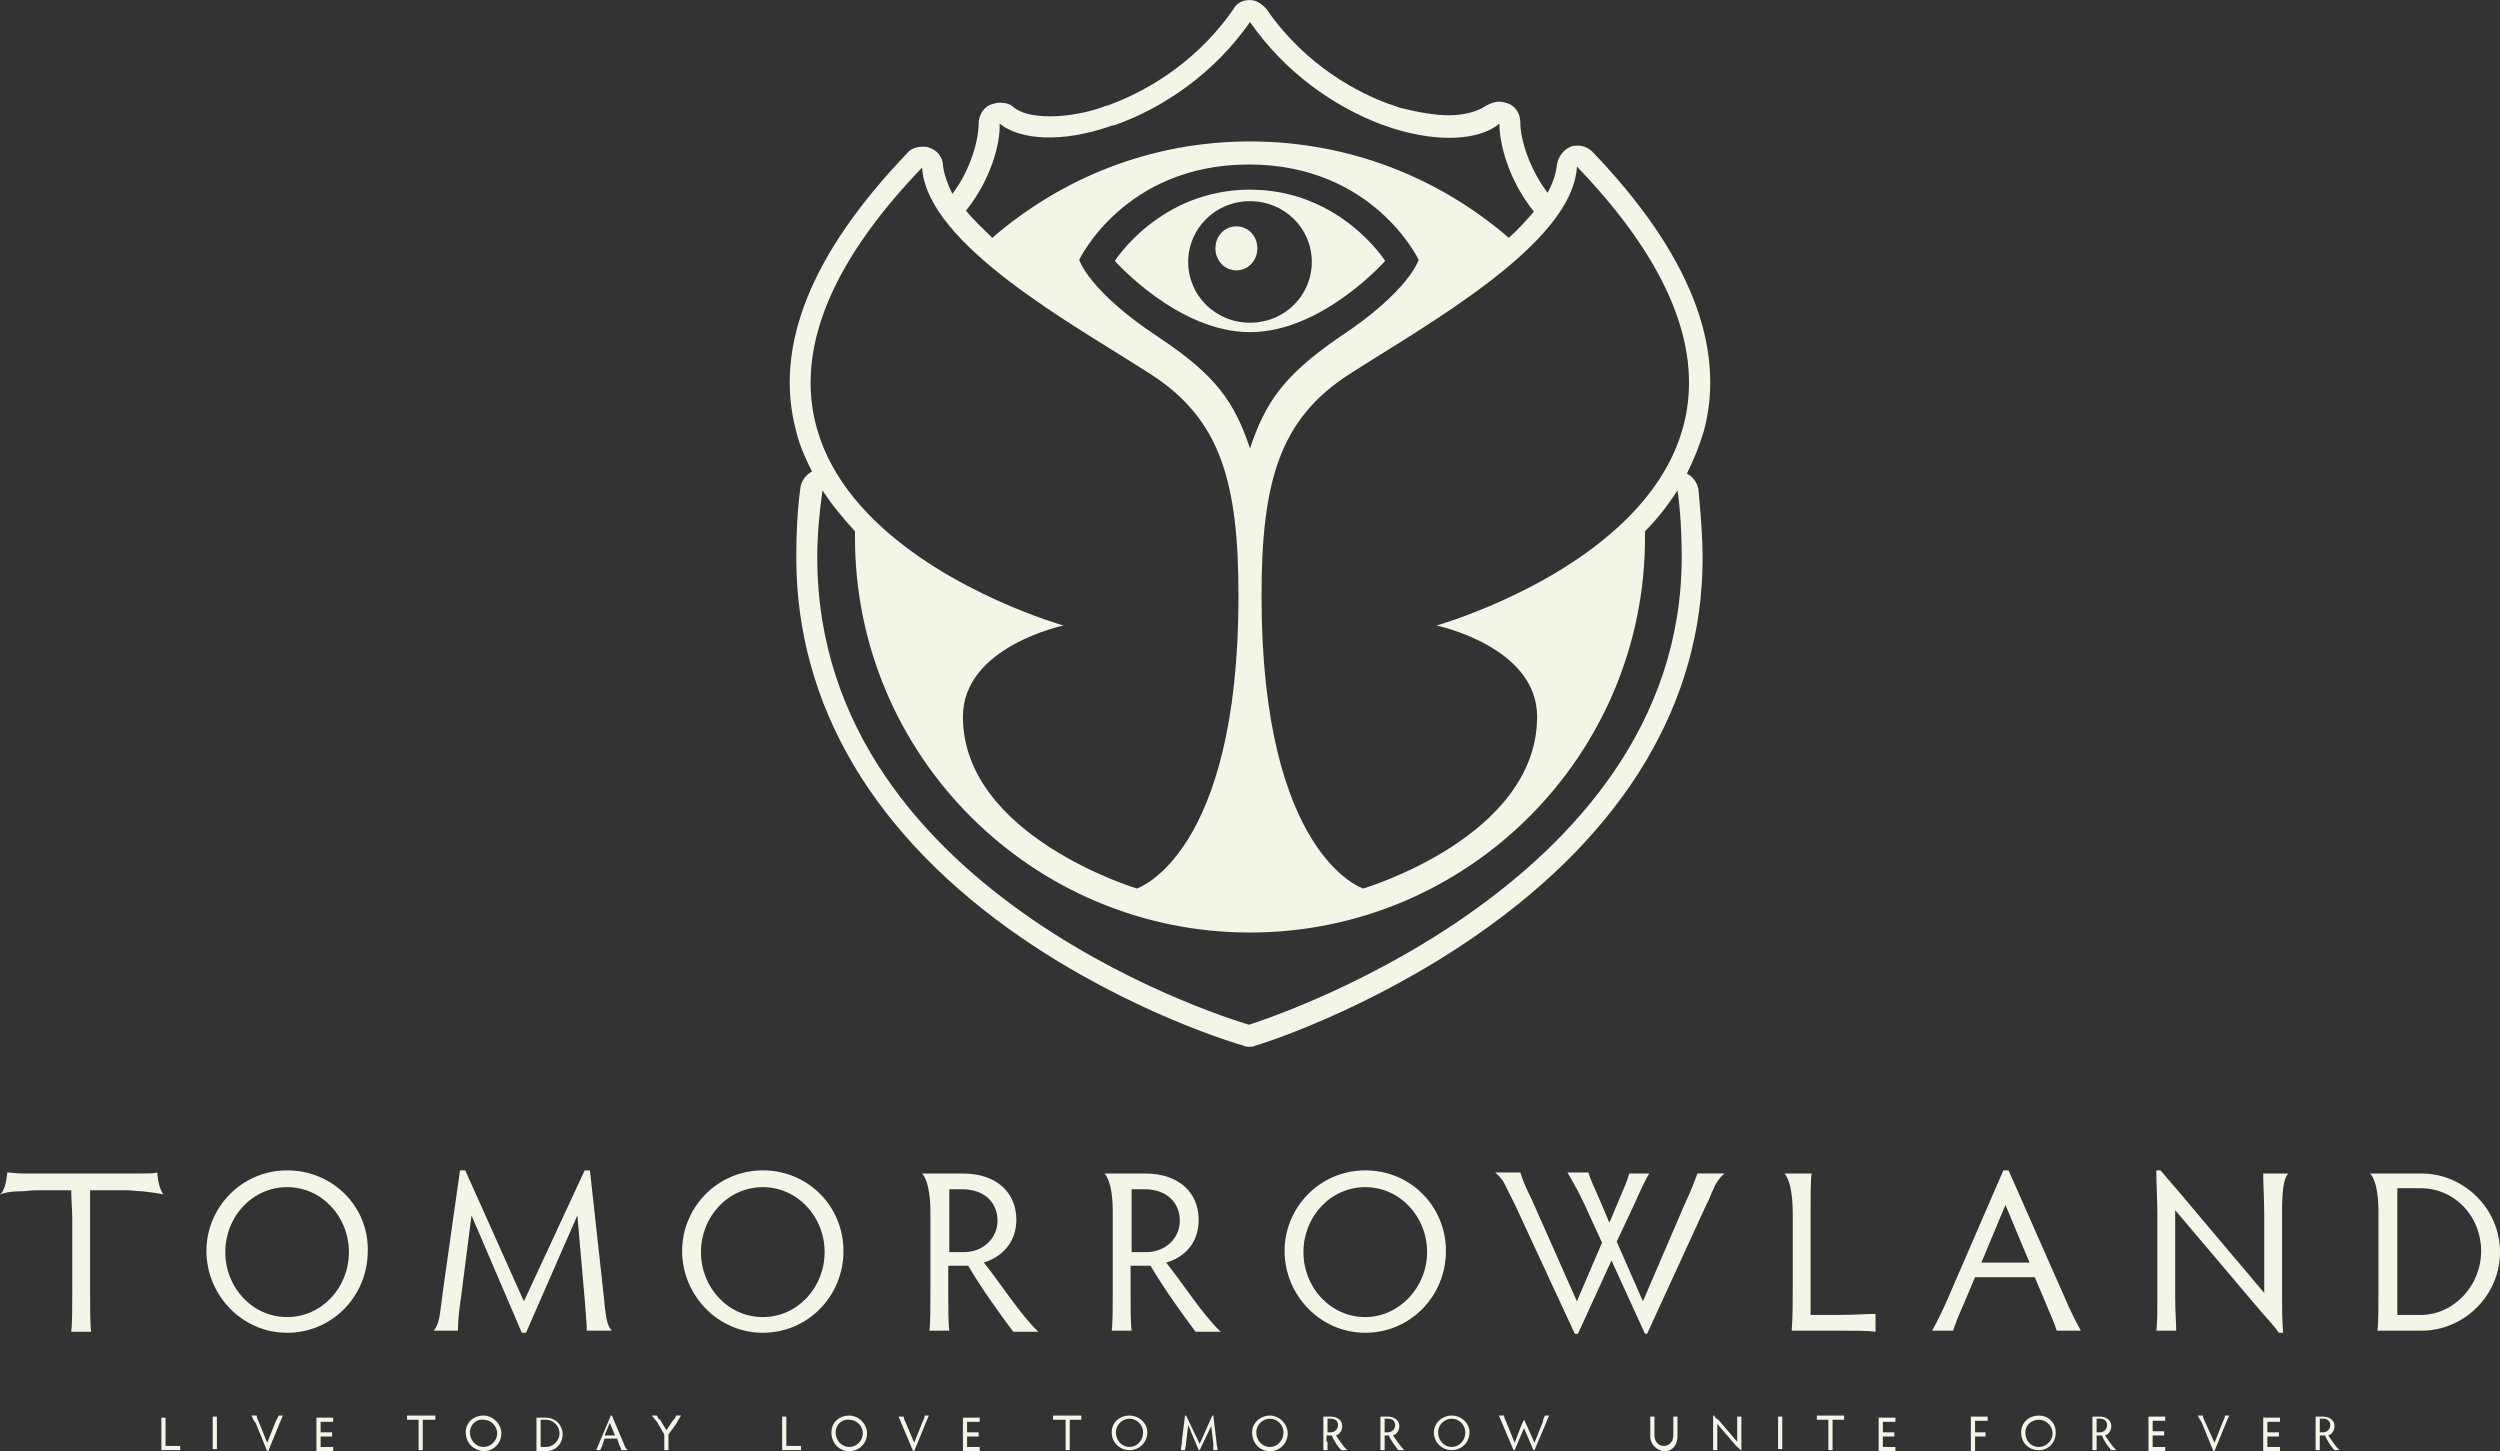 <?xml version="1.0" encoding="UTF-8"?>
<svg id="Layer_2" data-name="Layer 2" xmlns="http://www.w3.org/2000/svg" viewBox="0 0 1222.22 709.46">
  <rect x="0" y="0" width="1222.22" height="709.46" fill="#333333" stroke="none"/>
  <defs>
    <style>
      .cls-1 {
        fill: #f4f4e7;
      }
    </style>
  </defs>
  <g id="Layer_1-2" data-name="Layer 1">
    <g>
      <path class="cls-1" d="M611.11,157.77c-16.9,0-30.22-13.32-30.22-29.71s13.32-29.71,30.22-29.71,30.22,13.32,30.22,29.71-13.32,29.71-30.22,29.71M677.19,127.55s-22.03-34.83-66.08-34.83-66.08,34.83-66.08,34.83c0,0,30.74,34.83,66.08,34.83s66.08-34.83,66.08-34.83"/>
      <path class="cls-1" d="M604.45,110.65c-5.63,0-10.24,4.61-10.24,10.76s4.61,10.76,10.24,10.76,10.25-4.61,10.25-10.76-4.61-10.76-10.25-10.76"/>
      <path class="cls-1" d="M402.11,239.73c4.61,7.17,10.24,13.83,15.88,19.98v3.07c0,106.55,86.57,193.12,193.12,193.12s193.12-86.57,193.12-193.12v-3.07c6.15-6.15,11.27-12.81,15.88-19.98,1.54,10.76,2.05,21.51,2.05,32.78,0,163.41-211.56,228.46-211.56,228.46,0,0-211.05-60.45-211.05-228.46,0-10.76,1.02-22.03,2.56-32.78M562.45,182.87c34.32,22.03,43.03,52.76,43.03,108.6,0,127.04-49.69,142.92-49.69,142.92,0,0-85.03-25.61-85.03-84.01,0-34.32,49.18-44.57,49.18-44.57,0,0-223.85-63.01-69.15-223.85,2.56,37.91,74.28,76.84,111.67,100.91M737.64,116.28c-33.81-29.2-77.86-47.13-126.52-47.13s-92.2,17.93-126.01,47.13c-4.61-4.61-9.22-8.71-12.81-13.32,12.29-15.37,16.9-33.3,16.39-42.52,10.25,8.2,30.74,9.22,53.27,1.54,1.02-.51,2.05-.51,3.59-1.02,23.05-8.2,48.15-25.1,65.57-50.2,17.42,25.1,41.49,41.49,64.54,50.2,2.05.51,4.1,1.54,6.15,2.05,21.51,6.66,41.49,5.64,51.22-2.56,0,9.22,4.1,27.15,16.9,43.03-3.59,4.1-7.68,8.71-12.29,12.81M611.11,219.24c-7.68-23.05-16.9-35.86-44.57-54.3-34.32-22.54-38.93-37.91-38.93-37.91,0,0,22.03-46.61,82.98-46.61s82.98,46.61,82.98,46.61c0,0-4.61,15.37-38.93,37.91-26.64,18.44-35.86,31.25-43.54,54.3M751.47,350.38c0,58.91-85.03,84.01-85.03,84.01,0,0-49.69-15.88-49.69-142.92,0-55.83,8.71-86.57,43.03-108.6,37.4-24.08,109.11-63.52,111.16-101.43,155.21,161.36-68.64,224.36-68.64,224.36,0,0,49.18,10.24,49.18,44.57M832.91,211.05c11.27-41.49-7.17-87.59-54.3-136.77-2.05-2.05-4.61-3.07-7.17-3.07-1.02,0-2.56,0-3.59.51-3.59,1.54-6.15,5.12-6.66,8.71-.51,4.61-2.05,9.22-4.61,13.83-9.22-12.29-13.32-26.64-13.32-34.32,0-4.1-2.05-7.68-5.63-9.22-1.54-.51-3.07-1.02-4.61-1.02-2.56,0-4.61,1.02-6.66,2.05-3.59,2.56-10.24,4.61-17.93,4.61-7.17,0-15.37-1.54-23.56-3.58-2.05-.51-4.1-1.54-6.15-2.05-13.83-5.12-39.96-17.93-59.42-46.1-2.05-2.56-5.12-4.61-8.2-4.61-3.59,0-6.66,1.54-8.2,4.61-19.98,28.69-46.61,41.49-60.45,46.61-1.02.51-2.56.51-3.07,1.02-8.71,3.07-17.93,4.61-26.12,4.61s-14.34-1.54-17.93-4.61c-1.54-1.54-4.1-2.05-6.66-2.05-1.54,0-3.07.51-4.61,1.03-3.59,1.54-5.63,5.63-5.63,9.22,0,7.68-3.59,22.03-12.81,34.32-2.56-5.12-4.1-9.73-4.61-13.83,0-4.1-3.07-7.68-6.66-8.71-1.02-.51-2.05-.51-3.58-.51-2.56,0-5.64,1.02-7.17,3.07-47.13,49.18-65.57,94.77-54.3,136.26,1.54,6.66,4.61,13.32,7.68,19.47-3.07,1.54-5.12,4.61-5.64,7.68-1.54,11.27-2.05,22.54-2.05,34.32,0,72.23,37.91,136.26,110.13,185.95,53.79,36.88,106.55,52.25,108.6,52.76,1.02.51,2.05.51,2.56.51,1.02,0,2.05,0,3.07-.51,2.05-.51,54.81-16.9,108.6-54.3,72.23-50.2,110.13-113.72,110.13-183.9,0-11.27-1.02-22.54-2.05-33.81-.51-3.07-2.56-6.15-5.63-7.68,3.59-7.17,6.15-13.83,8.2-20.49"/>
      <path class="cls-1" d="M140.36,643.9c-16.9,0-30.22-14.34-30.22-31.76s13.32-31.76,30.22-31.76,30.22,14.34,30.22,31.76-13.32,31.76-30.22,31.76M140.36,572.18c-22.03,0-39.44,17.93-39.44,39.44s17.42,39.96,39.44,39.96,39.44-17.93,39.44-39.96c.51-21.51-16.9-39.44-39.44-39.44"/>
      <path class="cls-1" d="M372.92,643.9c-16.9,0-30.22-14.34-30.22-31.76s13.32-31.76,30.22-31.76,30.22,14.34,30.22,31.76-13.32,31.76-30.22,31.76M372.92,572.18c-22.03,0-39.44,17.93-39.44,39.44s17.42,39.96,39.44,39.96,39.44-17.93,39.44-39.96-17.42-39.44-39.44-39.44"/>
      <path class="cls-1" d="M471.27,612.14h-7.17v-30.73h6.15c11.78,0,17.42,7.17,17.42,15.37,0,8.71-7.17,15.37-16.39,15.37M496.88,596.26c0-12.81-9.22-22.54-26.12-22.54h-19.98c2.56,2.56,4.1,9.73,4.1,18.95v38.42c0,7.68,0,15.88-.51,19.47h9.73c-.51-3.59-.51-11.78-.51-19.47v-12.29h9.73c6.66,11.27,15.88,24.08,22.03,32.27h12.29c-8.71-8.2-18.44-23.56-26.64-33.81,8.19-2.56,15.88-9.22,15.88-21"/>
      <path class="cls-1" d="M667.46,643.9c-16.9,0-30.22-14.34-30.22-31.76s13.32-31.76,30.22-31.76,30.22,14.34,30.22,31.76-13.83,31.76-30.22,31.76M667.46,572.18c-22.03,0-39.44,17.93-39.44,39.44s17.42,39.96,39.44,39.96,39.44-17.93,39.44-39.96-17.42-39.44-39.44-39.44"/>
      <path class="cls-1" d="M885.16,642.87v-49.18c0-7.68,0-16.9.51-19.98h-13.32c2.56,2.56,4.1,9.73,4.1,19.46v37.39c0,5.12,0,13.83-.51,19.98h23.05c7.68,0,14.34,0,17.93.51v-8.71c-3.59,0-10.24.51-17.93.51h-13.83"/>
      <path class="cls-1" d="M968.66,617.26l11.78-28.17,11.78,28.17h-23.56ZM981.98,572.18h-2.56l-26.64,61.47c-2.56,6.15-5.64,12.29-8.2,16.9h10.25c1.02-3.07,2.56-7.17,5.12-12.81l5.63-13.32h29.2l5.63,13.32c2.05,5.12,4.1,9.22,5.12,12.81h11.78c-2.56-4.61-5.64-10.76-8.2-16.9l-27.15-61.47Z"/>
      <path class="cls-1" d="M1183.29,642.87h-11.27v-61.98h11.27c16.9,0,29.71,13.83,29.71,30.74s-13.32,31.25-29.71,31.25M1183.8,573.72h-25.1c2.56,2.56,4.1,9.22,4.1,18.95v37.91c0,7.68,0,16.39-.51,19.98h21.52c21,0,38.42-17.42,38.42-38.42s-17.42-38.42-38.42-38.42"/>
      <path class="cls-1" d="M560.4,612.14h-7.17v-30.73h6.15c11.78,0,17.42,7.17,17.42,15.37,0,8.71-7.17,15.37-16.39,15.37M586.01,596.26c0-12.81-9.22-22.54-26.12-22.54h-19.98c2.56,2.56,4.1,9.22,4.1,18.44v38.93c0,7.68,0,15.88-.51,19.47h9.73c-.51-3.59-.51-11.78-.51-19.47v-12.29h9.73c6.66,11.27,15.88,24.08,22.03,32.27h12.29c-8.71-8.2-18.44-23.56-26.64-33.81,8.71-2.56,15.88-9.22,15.88-21"/>
      <path class="cls-1" d="M296.08,641.85c-.51-2.56-.51-5.64-1.02-9.22l-6.66-60.45h-2.56l-29.71,64.03-28.68-64.03h-2.56l-8.2,57.88c-.51,4.1-1.02,8.2-1.54,11.78-.51,4.1-1.54,6.66-3.07,8.71h11.78c0-4.1.51-9.73,1.54-16.39l5.12-39.96,24.59,57.37h2.05l25.1-57.37,3.59,40.98c.51,7.68,1.02,11.78,1.02,15.37h12.29c-1.54-1.54-2.56-4.1-3.07-8.71"/>
      <path class="cls-1" d="M829.84,573.72c-1.02,2.56-2.05,6.15-6.15,14.85l-20.49,47.64-12.81-29.2,8.2-17.42c3.59-8.2,6.15-13.32,7.68-15.88h-9.73c-1.02,3.59-2.56,7.17-5.64,14.34l-4.1,9.73-4.1-9.73c-3.59-8.2-5.12-11.27-6.15-14.86h-10.25c2.56,4.61,4.61,7.68,8.2,15.37l8.71,18.95-12.29,28.69-22.03-49.69c-2.56-5.12-4.61-9.73-5.63-13.32h-12.29c1.03,1.02,3.07,2.56,4.61,5.63,1.54,3.07,3.07,6.15,5.12,10.25l29.2,63.01h1.54l16.39-35.86,16.39,35.86h1.02l28.69-62.49c1.02-2.05,2.05-4.1,2.56-5.64.51-1.54,1.54-3.07,2.05-4.61,1.54-2.56,3.07-4.61,4.61-5.63h-13.32"/>
      <path class="cls-1" d="M1115.67,593.18c0-9.73.51-16.9,3.07-19.46h-12.29c0,4.61.51,13.83.51,19.98v38.42l-41.49-49.18c-3.59-4.1-5.64-6.66-9.22-10.76h-2.05c0,6.15.51,14.86.51,21.51v40.47c0,6.15,0,13.32-.51,16.39h9.73c0-3.07-.51-10.25-.51-16.39v-42.52l42.52,50.2c3.59,4.1,5.63,6.15,8.2,9.73h2.05c-.51-6.66-.51-11.78-.51-16.39v-42.01c0,.51,0,0,0,0"/>
      <path class="cls-1" d="M76.84,573.2c-1.54.51-4.1.51-7.17.51H10.76c-3.07,0-5.12-.51-7.17-.51-.51,5.12-1.54,9.22-3.59,10.76,2.56-1.02,5.63-1.54,10.24-1.54,2.05,0,4.61-.51,7.68-.51h16.9c0,4.1.51,9.73.51,14.34v34.83c0,7.68,0,16.39-.51,19.98h9.73c-.51-3.59-.51-12.29-.51-19.98v-49.18h17.93c2.56,0,5.12.51,7.68.51,4.61.51,8.2,1.02,10.24,1.54-1.54-2.05-2.56-5.63-3.07-10.76"/>
      <polygon class="cls-1" points="80.94 706.9 84.01 706.9 88.11 706.9 88.11 708.95 84.01 708.95 78.89 708.95 78.89 704.85 78.89 697.17 78.89 693.07 80.94 693.07 80.94 697.17 80.94 706.9"/>
      <polygon class="cls-1" points="106.04 704.34 106.04 708.44 103.99 708.44 103.99 704.34 103.99 696.66 103.99 692.56 106.04 692.56 106.04 696.66 106.04 704.34"/>
      <path class="cls-1" d="M130.62,705.36l4.1-10.24,1.54-3.07h2.05c-.51,1.02-1.03,2.56-1.54,3.59l-5.64,13.83h-.51l-5.63-13.83c-1.02-1.02-1.54-2.56-2.05-3.59h2.56c0,1.02.51,2.05,1.02,3.07l4.1,10.24"/>
      <polygon class="cls-1" points="156.75 707.41 158.8 707.41 162.89 707.41 162.89 709.46 158.8 709.46 154.7 709.46 154.7 705.36 154.7 697.17 154.7 693.07 158.8 693.07 162.89 693.07 162.89 695.12 158.8 695.12 156.75 695.12 156.75 700.24 158.8 700.24 162.38 700.24 162.38 702.29 158.8 702.29 156.75 702.29 156.75 707.41"/>
      <polygon class="cls-1" points="208.74 692.05 212.84 692.05 212.84 694.1 208.74 694.1 206.69 694.1 206.69 697.17 206.69 704.85 206.69 708.95 204.64 708.95 204.64 704.85 204.64 697.17 204.64 694.1 203.11 694.1 199.01 694.1 199.01 692.05 203.11 692.05 208.74 692.05"/>
      <path class="cls-1" d="M236.4,707.41c3.58,0,6.66-3.07,6.66-6.66s-3.07-6.66-6.66-6.66c-3.59-.51-6.66,2.56-6.66,6.15,0,4.1,3.07,7.17,6.66,7.17M236.4,692.05c4.61,0,8.71,4.1,8.71,8.71s-3.59,8.71-8.71,8.71c-5.12-.51-8.71-4.1-8.71-9.22,0-4.61,3.59-8.2,8.71-8.2"/>
      <path class="cls-1" d="M264.32,707.41h2.56c3.59,0,6.66-3.07,6.66-6.66s-3.07-6.66-6.66-6.66h-2.56v13.32ZM262.27,708.95v-15.88h4.61c4.61,0,8.2,3.59,8.2,8.2s-3.58,8.2-8.2,8.2h-4.61v-.51Z"/>
      <path class="cls-1" d="M298.13,695.63l-2.56,6.15h5.12l-2.56-6.15ZM303.76,708.95c0-.51-.51-1.54-1.02-2.56l-1.03-3.07h-6.15l-1.02,3.07c-.51,1.54-1.02,2.05-1.02,2.56h-2.05c.51-1.02,1.02-2.56,1.54-3.59l5.63-13.32h.51l5.63,13.32c.51,1.54,1.03,2.56,2.05,3.59h-3.07Z"/>
      <path class="cls-1" d="M324.76,708.95v-7.68l-3.58-6.15c-1.02-1.02-1.54-2.05-2.56-3.07h2.56c.51,1.02.51,1.54,1.54,2.05l3.07,5.12,3.07-4.61c1.02-1.02,1.54-1.54,1.54-2.56h2.56c-.51,1.02-1.54,2.05-2.05,3.59l-4.1,5.63v7.68h-2.05"/>
      <path class="cls-1" d="M808.84,692.05v9.73c0,3.07,2.05,5.12,4.61,5.12s4.61-2.05,4.61-5.12v-9.22h2.05v9.73c0,4.1-2.56,7.17-6.15,7.17s-7.17-3.07-7.17-7.17v-9.73h2.05"/>
      <path class="cls-1" d="M837.52,708.95v-16.9h.51c.51,1.02,1.02,1.54,2.05,2.05l9.22,10.76v-12.29h2.05v16.39h-.51c-.51-1.02-1.02-1.02-2.05-2.05l-9.22-10.76v12.81h-2.05"/>
      <polygon class="cls-1" points="871.33 704.34 871.33 708.44 869.28 708.44 869.28 704.34 869.28 696.66 869.28 692.56 871.33 692.56 871.33 696.66 871.33 704.34"/>
      <polygon class="cls-1" points="897.46 692.05 901.56 692.05 901.56 694.1 897.46 694.1 895.92 694.1 895.92 697.17 895.92 704.85 895.92 708.95 893.87 708.95 893.87 704.85 893.87 697.17 893.87 694.1 892.34 694.1 888.24 694.1 888.24 692.05 892.34 692.05 897.46 692.05"/>
      <polygon class="cls-1" points="920.51 707.41 922.56 707.41 926.65 707.41 926.65 709.46 922.56 709.46 918.46 709.46 918.46 705.36 918.46 697.17 918.46 693.07 922.56 693.07 926.65 693.07 926.65 695.12 922.56 695.12 920.51 695.12 920.51 700.24 922.56 700.24 926.14 700.24 926.14 702.29 922.56 702.29 920.51 702.29 920.51 707.41"/>
      <polyline class="cls-1" points="963.54 708.95 963.54 704.85 963.54 696.66 963.54 692.56 967.64 692.56 971.73 692.56 971.73 694.61 967.64 694.61 965.59 694.61 965.59 700.24 967.64 700.24 970.71 700.24 970.71 702.29 967.64 702.29 965.59 702.29 965.59 705.36 965.59 709.46 963.54 709.46"/>
      <path class="cls-1" d="M996.83,707.41c3.59,0,6.66-3.07,6.66-6.66s-3.07-6.66-6.66-6.66-6.66,2.56-6.66,6.15c0,4.1,2.56,7.17,6.66,7.17M996.83,692.05c4.61,0,8.2,3.59,8.2,8.2,0,5.12-3.59,8.71-8.2,8.71-5.12,0-8.71-3.59-8.71-8.71,0-4.61,3.59-8.2,8.71-8.2"/>
      <path class="cls-1" d="M1025.01,700.24h1.54c2.05,0,3.59-1.54,3.59-3.59,0-1.54-1.02-3.08-3.59-3.08h-1.54v6.66ZM1025.01,704.85v4.1h-2.05v-16.39h3.59c3.59,0,5.64,2.05,5.64,4.61s-1.54,4.1-3.07,4.61c1.54,2.05,3.58,5.63,5.63,7.17h-2.56c-1.54-1.54-3.59-4.61-4.61-7.17h-2.56v3.07Z"/>
      <polygon class="cls-1" points="1052.41 707.41 1054.46 707.41 1058.56 707.41 1058.56 709.46 1054.46 709.46 1050.36 709.46 1050.36 705.36 1050.36 696.66 1050.36 692.56 1054.46 692.56 1058.56 692.56 1058.56 694.61 1054.46 694.61 1052.41 694.61 1052.41 699.73 1054.46 699.73 1058.05 699.73 1058.05 701.78 1054.46 701.78 1052.41 701.78 1052.41 707.41"/>
      <path class="cls-1" d="M1082.63,705.36l4.1-10.24c.51-1.03,1.02-2.05,1.02-3.07h2.05c-.51,1.02-1.03,2.56-1.54,3.59l-5.64,13.83h-.51l-5.63-13.83c-.51-1.02-1.54-2.56-2.05-3.59h2.56c0,1.02.51,2.05,1.03,3.07l4.61,10.24"/>
      <polygon class="cls-1" points="1108.5 707.41 1110.55 707.41 1114.65 707.41 1114.65 709.46 1110.55 709.46 1106.45 709.46 1106.45 705.36 1106.45 697.17 1106.45 693.07 1110.55 693.07 1114.65 693.07 1114.65 695.12 1110.55 695.12 1108.5 695.12 1108.5 700.24 1110.55 700.24 1114.14 700.24 1114.14 702.29 1110.55 702.29 1108.5 702.29 1108.5 707.41"/>
      <path class="cls-1" d="M1134.12,700.24h1.54c2.05,0,3.59-1.54,3.59-3.59,0-1.54-1.02-3.08-3.59-3.08h-1.54v6.66ZM1134.12,704.85v4.1h-2.05v-16.39h3.59c3.59,0,5.64,2.05,5.64,4.61s-1.54,4.1-3.07,4.61c1.54,2.05,3.59,5.63,5.63,7.17h-2.56c-1.54-1.54-3.59-4.61-4.61-7.17h-2.56v3.07Z"/>
      <polygon class="cls-1" points="384.44 706.9 387.52 706.9 391.61 706.9 391.61 708.95 387.52 708.95 382.39 708.95 382.39 704.85 382.39 696.66 382.39 692.56 384.44 692.56 384.44 696.66 384.44 706.9"/>
      <path class="cls-1" d="M415.18,707.41c3.59,0,6.66-3.07,6.66-6.66s-3.07-6.66-6.66-6.66c-3.58-.51-6.66,2.56-6.66,6.15,0,4.1,3.07,7.17,6.66,7.17M415.18,692.05c4.61,0,8.71,4.1,8.71,8.71s-3.59,8.71-8.71,8.71-8.71-4.1-8.71-9.22c0-4.61,3.59-8.2,8.71-8.2"/>
      <path class="cls-1" d="M446.94,705.36l4.1-10.24c.51-1.03,1.02-2.05,1.02-3.07h2.05c-.51,1.02-1.02,2.56-1.54,3.59l-5.63,13.83h-.51l-5.63-13.32c-.51-1.54-1.02-2.56-1.54-3.59h2.56c0,1.03.51,2.05,1.02,3.07l4.1,9.73"/>
      <polygon class="cls-1" points="472.8 707.41 474.85 707.41 478.95 707.41 478.95 709.46 474.85 709.46 470.76 709.46 470.76 705.36 470.76 697.17 470.76 693.07 474.85 693.07 478.95 693.07 478.95 695.12 474.85 695.12 472.8 695.12 472.8 700.24 474.85 700.24 478.44 700.24 478.44 702.29 474.85 702.29 472.8 702.29 472.8 707.41"/>
      <polygon class="cls-1" points="524.54 692.05 528.64 692.05 528.64 694.1 524.54 694.1 523 694.1 523 697.17 523 704.85 523 708.95 520.96 708.95 520.96 704.85 520.96 697.17 520.96 694.1 518.91 694.1 514.81 694.1 514.81 692.05 518.91 692.05 524.54 692.05"/>
      <path class="cls-1" d="M552.2,707.41c3.59,0,6.66-3.07,6.66-7.17,0-3.59-3.07-6.66-6.66-6.66s-6.66,3.07-6.66,6.66c0,4.1,3.07,7.17,6.66,7.17M552.2,692.05c4.61,0,8.71,3.59,8.71,8.2,0,5.12-4.1,8.71-8.71,8.71s-8.71-3.59-8.71-8.71c0-4.61,3.59-8.2,8.71-8.2"/>
      <path class="cls-1" d="M577.3,708.95c0-1.02.51-2.56.51-4.61l1.54-12.29h.51l6.66,13.83,6.15-13.83h.51l1.54,12.81c0,1.54.51,2.56.51,4.1h-2.05v-3.07l-1.03-8.71-5.63,11.78h-.51l-5.12-12.29-1.03,8.71c0,1.54-.51,2.56-.51,3.59h-2.05"/>
      <path class="cls-1" d="M620.84,707.41c3.59,0,6.66-3.07,6.66-7.17,0-3.59-3.07-6.66-6.66-6.66s-6.66,3.07-6.66,6.66c0,4.1,3.07,7.17,6.66,7.17M620.84,692.05c4.61,0,8.71,4.1,8.71,8.71s-3.59,8.71-8.71,8.71-8.71-4.1-8.71-9.22c0-4.61,4.1-8.2,8.71-8.2"/>
      <path class="cls-1" d="M649.02,700.24h1.54c2.05,0,3.59-1.54,3.59-3.59,0-1.54-1.02-3.08-3.59-3.08h-1.54v6.66ZM649.02,704.85v4.1h-2.05v-16.39h3.59c3.59,0,5.64,2.05,5.64,4.61s-1.54,4.1-3.07,4.61c1.54,2.05,3.59,5.63,5.63,7.17h-3.07c-1.54-1.54-3.59-4.61-4.61-7.17h-2.56v3.07h.51Z"/>
      <path class="cls-1" d="M676.93,700.24h1.54c2.05,0,3.59-1.54,3.59-3.59,0-1.54-1.02-3.07-3.59-3.07h-1.54v6.66ZM676.93,704.85v4.1h-2.05v-16.39h3.59c3.59,0,5.64,2.05,5.64,4.61s-1.54,4.1-3.07,4.61c1.54,2.05,3.59,5.63,5.63,7.17h-3.07c-1.54-2.05-3.59-4.61-4.61-7.17h-2.05v3.07Z"/>
      <path class="cls-1" d="M709.72,707.41c3.59,0,6.66-3.07,6.66-7.17,0-3.59-3.07-6.66-6.66-6.66s-6.66,3.07-6.66,6.66c0,4.1,3.07,7.17,6.66,7.17M709.72,692.05c4.61,0,8.71,3.59,8.71,8.2,0,5.12-4.1,8.71-8.71,8.71s-8.71-3.59-8.71-8.71c0-4.61,4.1-8.2,8.71-8.2"/>
      <path class="cls-1" d="M755.31,692.05c-.51,1.02-1.02,2.05-1.02,3.07l-4.1,10.24-4.1-9.22-.51-1.02c0-.51-.51-1.02-.51-1.02,0,.51-.51,1.02-.51,1.02l-.51,1.02-3.58,9.22-4.1-10.24c-.51-1.02-1.03-2.05-1.03-3.07h-2.56c.51,1.02,1.02,2.56,1.54,3.59l5.64,13.32h.51l4.61-10.76,4.61,10.76h.51l5.64-13.32c.51-1.54,1.02-2.56,1.54-3.59h-2.05"/>
    </g>
  </g>
</svg>
